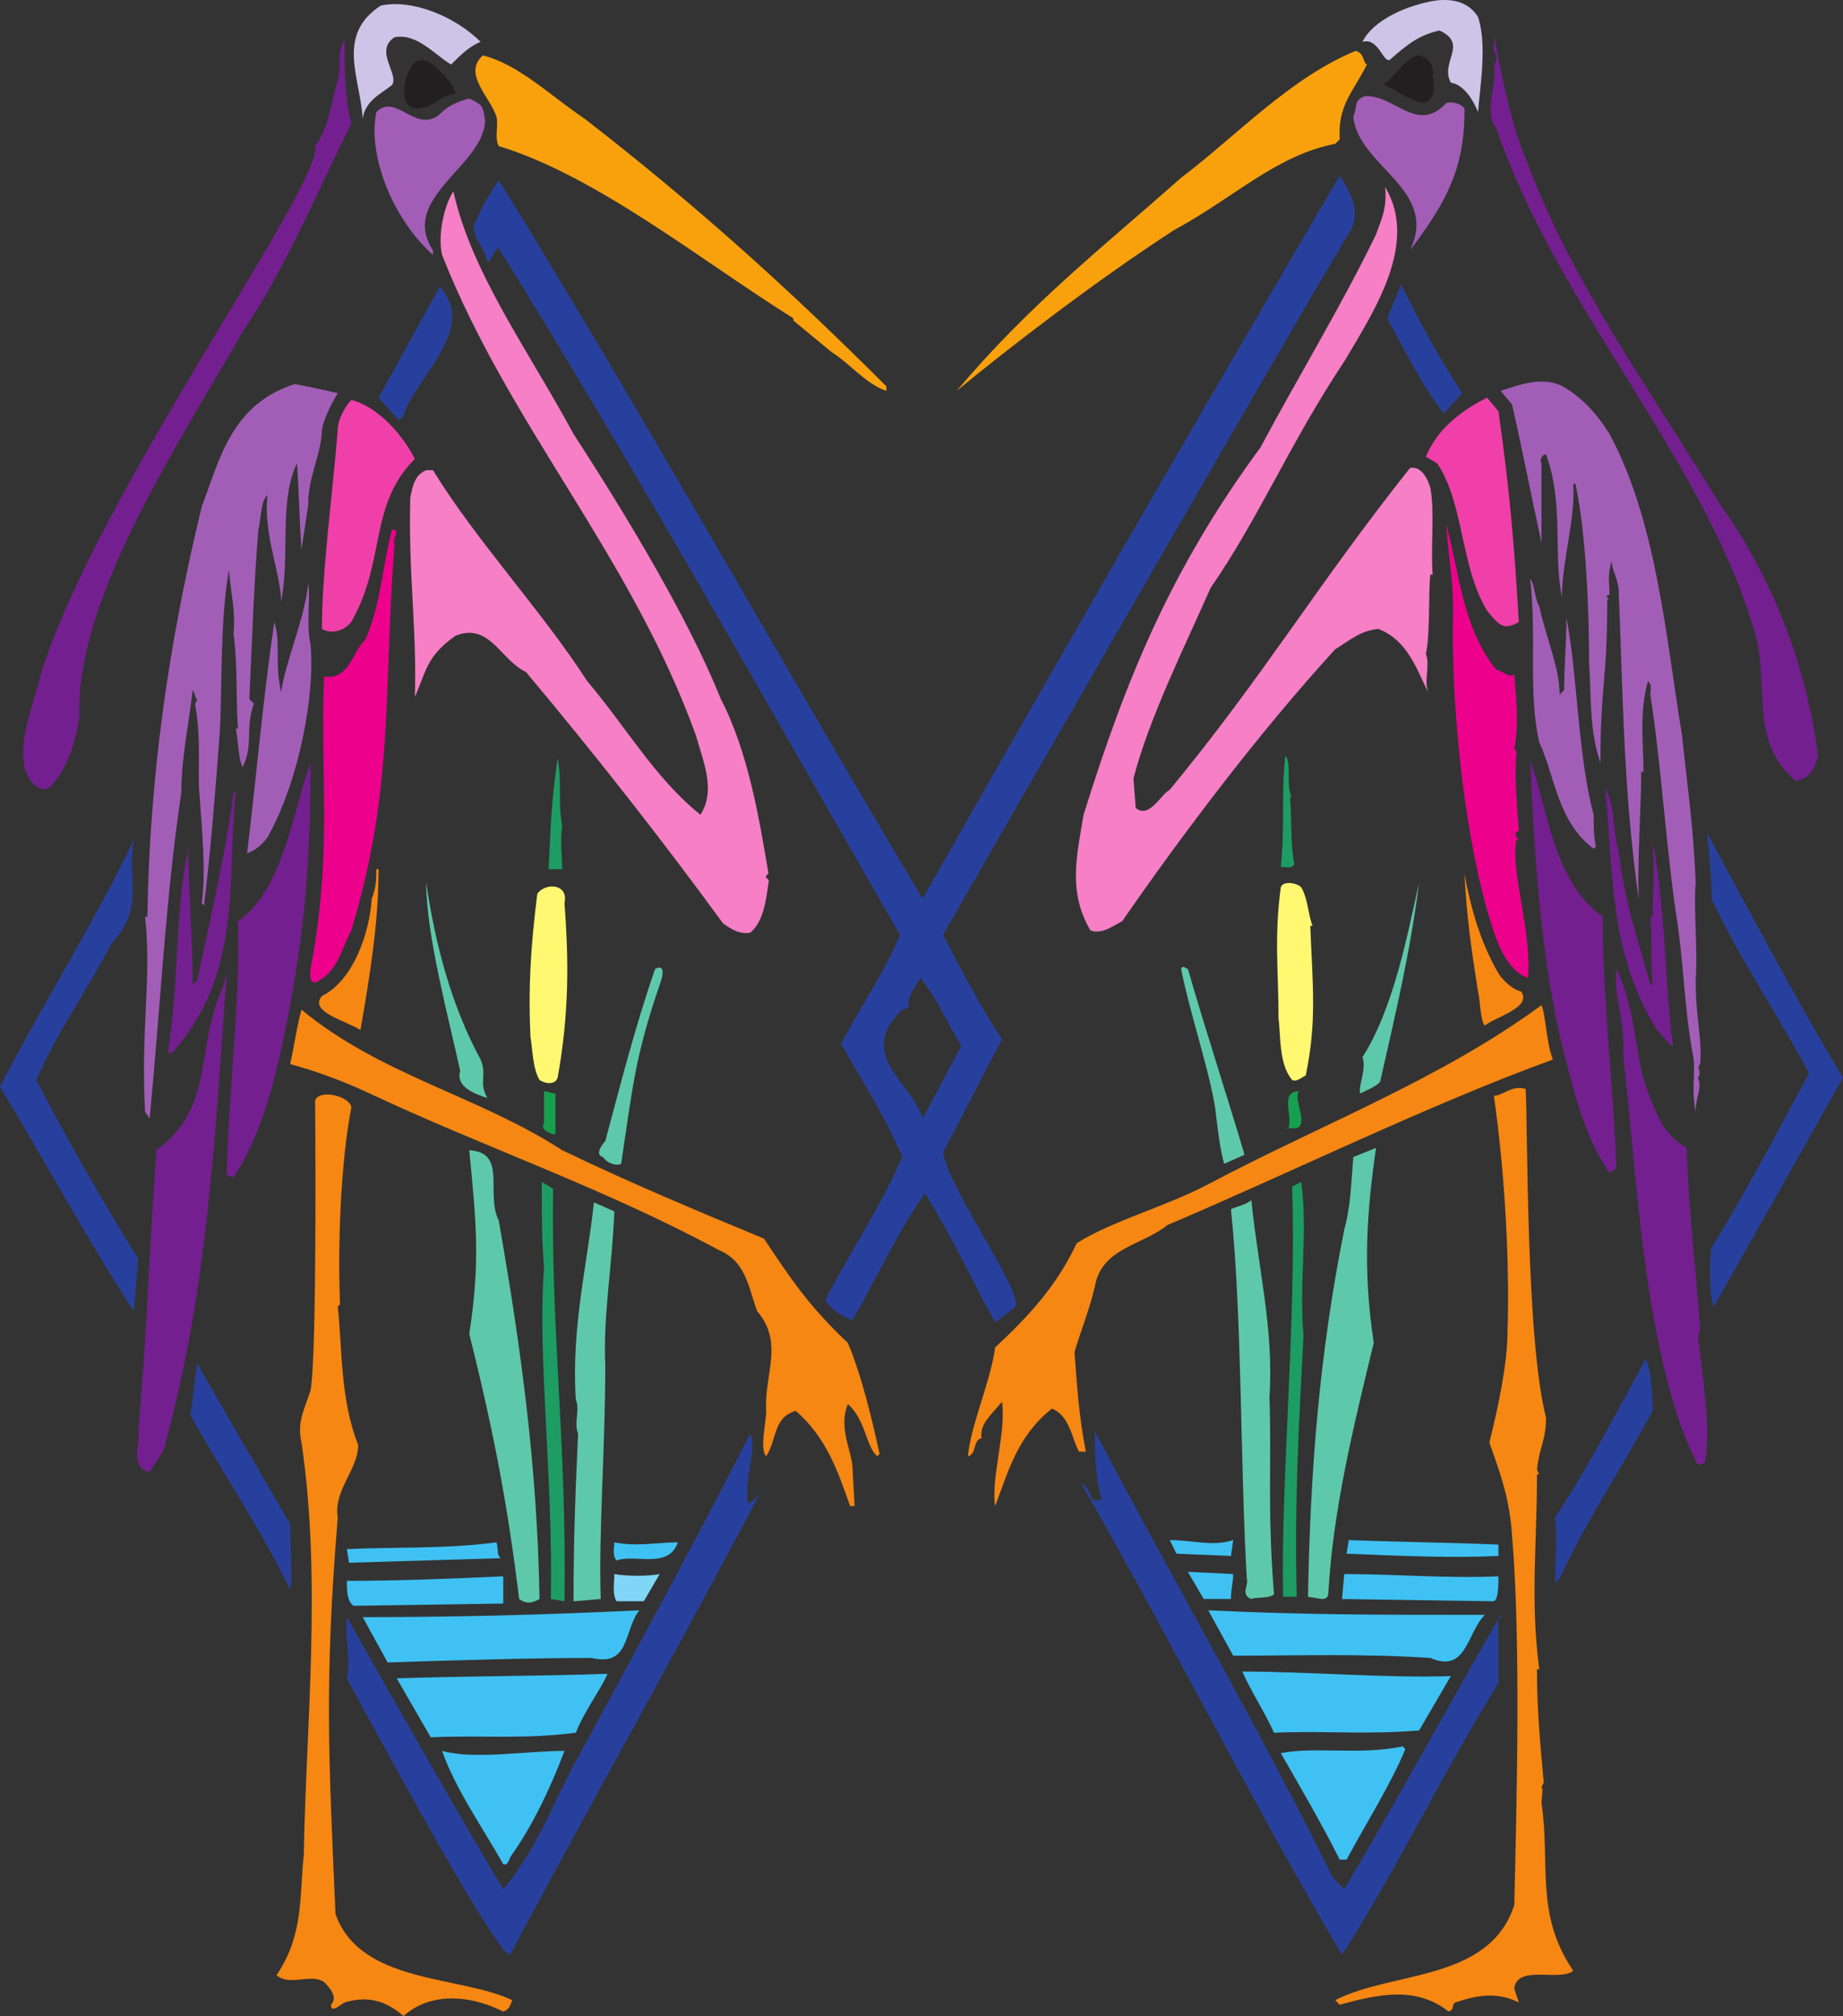<svg xmlns="http://www.w3.org/2000/svg" width="609.75" height="667.091"><rect width="100%" height="100%" fill="#333333" stroke="none"/><path fill="#cec4e7" fill-rule="evenodd" d="M489 5.59c3 9 .75 22.5 0 31.5-1.5-3.75-4.5-9-9-9.75-3.75-6.75 6-12.75-3.75-17.25-6.75 1.5-10.5 4.5-16.5 9.75-2.25.75-3.75-7.5-9-6 3.75-7.5 15-12 23.25-13.5 4.5-.75 11.25-.75 15 5.25m-330 8.25c-3.75 1.5-6.75 4.5-9.75 7.5-5.25-3-11.25-10.5-18.75-9-6.75 4.5 1.5 12-.75 15.75-3.75 3-9 5.25-9.75 11.25-.75-13.5-9-27.75 6-37.5 10.5-2.25 24.75 3.75 33 12"/><path fill="#741f90" fill-rule="evenodd" d="M505.5 54.34c15 39.75 39.75 73.5 63 111.75 18 24.75 29.25 54.75 33 84-.75 2.25-1.5 7.5-7.5 8.25-16.5-14.25-7.5-33-14.25-51.75-17.25-56.25-64.5-105-84.75-164.25-4.5-5.25.75-15.75-.75-21 2.25-2.25-.75-4.5 0-6v-3.75c3 15 5.25 28.5 11.25 42.75m-389.25-13.5c-11.25 22.5-21.75 48-36 69-21 36.75-55.5 88.5-54 127.5-1.5 9-3.75 16.5-9.75 23.25-4.5 2.25-7.5-3.75-8.25-6-2.25-9.75 2.25-19.5 5.25-31.5 18-58.5 93.75-162.75 90.75-174.75 4.5-6 5.25-14.25 7.5-21.75 1.5-5.25-.75-8.25 2.25-13.5 0 11.25 0 18.75 2.25 27.75"/><path fill="#f9a10d" fill-rule="evenodd" d="M452.25 21.34c-4.5 9-9.75 13.5-9 24.75l-1.5 1.5c-19.5 3.75-33.75 18-53.25 28.5-25.5 16.5-54.75 39-72 53.25 24-28.5 48-47.25 74.25-70.5 18.75-14.25 36-33 57.75-42 3 .75 2.25 3.75 3.75 4.5m-258.75 18c36.75 28.5 67.5 56.25 99.75 88.5v1.5c-6.75-2.25-12-9-18-12.75l-12.75-10.5v-.75c-30-18.75-65.25-47.25-97.5-57-1.5-3 0-6.75-.75-9.75-2.25-6.75-11.25-14.25-4.5-20.25 12 3 22.5 13.5 33.75 21"/><path fill="#231f20" fill-rule="evenodd" d="M474 25.09c.75 3.75.75 8.25-3 9-5.25-.75-11.25-6-13.5-6 3-1.5 6.75-8.25 11.25-9.75 3.75 0 6 3.75 5.25 6.75m-323.25 6c-5.25 0-9.75 7.5-15.75 3.75-3-4.5 0-11.25 1.5-13.5 2.25-2.25 4.5-1.5 6.75 0 3 3 6.75 6 7.5 9.75"/><path fill="#a25eb6" fill-rule="evenodd" d="M478.5 34.09c2.25-.75 6.75.75 6 3 0 19.5-6.75 30.75-18 45.75 9.75-20.25-17.25-27.75-18.75-44.25 1.5-3.75 0-5.25 3.75-6.75 9.75-.75 17.25 12.75 27 2.25m-318 6c-.75 15-28.5 25.5-17.25 42.75v1.5C130.5 73.09 121.5 52.09 124.5 37.09c6.75-6.75 13.5 8.25 21.75 0 2.25-2.25 6-3.75 9-4.5 4.5 2.25 4.5 2.25 5.25 7.5"/><path fill="#f67fc6" fill-rule="evenodd" d="M444.75 119.59c-18 27-27.75 51-44.25 75-8.25 18.75-20.25 42.75-25.5 63l.75 9.75c4.5 3.75 8.25-4.5 11.25-6 31.5-38.25 48-66.75 79.5-106.5 3.75-.75 6 3.75 6.75 6.75 1.5 8.25 0 19.5.75 28.5h-.75c-.75 6 0 19.5-1.5 26.25 1.5 4.5-.75 8.25.75 12.75-3.75-7.5-6.75-17.25-16.5-21-6 .75-8.25 3-14.25 6.75-24.75 27-50.25 60.75-70.5 90-3 1.5-6.75 4.5-10.5 3-7.5-12.75-4.5-24.75-2.25-38.25 14.25-45.75 29.25-81.75 58.5-121.5 12-22.5 27-47.25 38.25-70.5 1.5-4.5 3.75-8.25 3-15.75 11.25 18.75-3.75 41.25-13.5 57.75m-255 24c18 27.75 38.25 61.5 48.75 87.75 9 17.25 12.75 39.75 15.75 57.75-2.25 1.5.75 1.5 0 3-.75 5.25-1.5 12.75-6 16.5-3.75.75-6.75-1.5-9-3-20.25-27.75-42-55.5-65.25-83.25-8.25-3.75-12-16.5-23.25-12-9.75 6.75-9.75 12-13.5 20.25.75-21.75-2.25-42-1.5-66 .75-3.75 1.5-7.5 5.25-9h2.25c14.25 23.25 36 46.5 51 69.75 12.75 15 22.5 32.25 37.5 44.25 5.25-8.25.75-18-1.5-26.25-21.75-60-61.5-102-84-159-1.5-6.75.75-16.5 3.75-21 6 27 24.75 52.5 39.75 80.25"/><path fill="#28409d" fill-rule="evenodd" d="m483.75 130.09-6 6.75c-6.75-8.25-13.5-21.75-18.75-31.5l4.5-11.25c6.75 13.5 12 23.25 20.25 36m-350.25 7.5-1.5 1.5-6.75-7.5 20.25-36.75c12.75 14.25-8.25 30-12 42.75"/><path fill="#a25eb6" fill-rule="evenodd" d="M532.5 143.59c15.75 29.25 18.75 68.25 24 99.75 1.5 15 3.75 29.25 4.5 48.75-.75 9 .75 21.75 0 32.25 0 12.75 2.25 19.5 1.5 27.75-1.5 1.5.75 2.25-.75 4.5 1.5 3.75-.75 6-.75 11.25-1.5-7.5 0-12.75-.75-18-3-15.75-3-28.5-5.25-44.25-3.75-24-5.25-51.75-9-75.75 0-1.5.75-3-.75-4.5-3 9.75-1.5 21.75-1.5 30H543c0 11.25-1.5 32.25-.75 42.75-5.25-36.75-5.25-68.25-6.75-103.5-.75-4.5-2.25-6-2.25-9-1.5 4.5-.75 7.5-.75 11.25-2.25 0 .75 2.25-.75 1.5 0 27.75-2.25 27.75-2.25 54-3.75-10.5-3-22.5-3.75-33 0-15-.75-41.25-4.5-59.25h-.75c.75 12-3.75 25.5-3.75 37.5-3-15 .75-30.75-5.25-47.25-1.5 0-2.25 2.25-1.5 3v26.25c-3.75-17.25-6-29.25-9.75-45.75l-3.75-4.5c6.75-2.25 15-5.25 21.75-.75 6 3.75 10.5 9 14.25 15m-420.75-13.5c-2.25 3.75-4.5 8.25-5.25 12 0 7.5-4.5 15.75-4.5 24v.75l-2.25 15c-.75-10.5-.75-18-1.5-28.5-6 12-2.25 30.75-5.25 45.75 0-9-6-22.5-4.5-35.25-2.25 1.5-2.25 9-3 11.25-1.5 17.25-2.25 40.5-3 56.25l1.5 1.5c-3 8.25 0 13.5-3.75 21-1.5-3-1.5-9.75-2.25-12.75h.75c-.75-8.25 0-20.25-1.5-31.5.75-7.5-.75-12-1.5-21-3 16.5-2.25 39.75-3 53.25-1.5 20.25-3 39-5.25 57.75l-.75-.75c1.5-10.5 0-24.75-.75-36-.75-7.5.75-18-1.5-30 1.5-1.5 0-1.5 0-3l-.75-1.5c-1.5 12.75-3.75 22.5-3.75 33.75-5.25 35.25-6.75 69-10.5 108l-1.5-2.25c-1.5-27.75 2.25-44.25 0-64.5h.75c.75-45.75 6.75-89.25 18-135.75 6-15.75 9.75-33.75 30.75-40.5 4.5.75 7.5 1.5 14.25 3"/><path fill="#f13fa9" fill-rule="evenodd" d="M495.75 136.09c3.75 26.25 5.25 44.25 6.75 69.75-5.25 3-6.75.75-10.5-3.75-9-15-7.5-35.25-16.5-48.75l-3.75-2.25c3.75-9 11.25-15 20.25-19.5l3.75 4.5m-358.5 15.75c-15 15-9.75 33-20.25 52.5-1.5 3.75-6.75 6-10.5 3.75 0-19.5 3.75-46.5 5.25-66 0-3 2.25-7.5 4.5-9.75 9 2.25 17.25 12 21 19.5"/><path fill="#ec008c" fill-rule="evenodd" d="M495 221.59c1.5 0 4.5 3 6 1.5.75 9.75 1.5 16.5 0 24.75l.75.75c-.75 8.25 0 15.75.75 26.25-1.5.75-1.5 1.5 0 3h-.75c-2.25 9.75 5.25 30.75 3.75 45.75-8.25-3-11.25-15-13.5-22.5-8.25-29.25-12-70.5-11.25-99 0-11.25-1.5-16.5-2.25-28.5 4.5 16.5 5.25 33.75 16.5 48m-364.5-41.25c-3.75 49.5 0 80.25-14.25 127.5-3 5.25-4.5 14.25-12 17.25-2.25 0-1.5-3.75-1.5-4.5 7.5-39.75 3-64.5 4.5-96.75 8.25 1.5 9.75-9 13.5-12 5.25-11.25 6-26.25 9-36.75 3 .75 0 2.25.75 5.25"/><path fill="#a25eb6" fill-rule="evenodd" d="M509.25 200.59c2.25 10.5 6.75 20.25 6.75 29.25l1.5-1.5c0-9 .75-15 .75-24 3.75 19.5 3.75 45.75 9 65.25 0 3 0 7.5.75 10.5l-.75.75c-12-9-12.75-24-18-35.25-3.75-16.5-.75-34.5-3-54 1.5 1.5 1.5 6.75 3 9m-406.5 12.75c1.5 16.5-3.75 45-14.25 63.75-2.25 3-4.5 4.5-6.75 5.25 3-24.75 5.25-51 9-76.5 2.25 6.75 0 12.75 2.25 23.25 1.5-10.5 7.5-23.25 9-36 .75 5.25-.75 13.5.75 20.25"/><path fill="#1d9d63" fill-rule="evenodd" d="m427.5 264.34-.75-.75c.75 6.75 0 15 1.5 22.5-1.5 1.5-2.25.75-4.5.75 1.5-14.25 0-23.25 1.5-36.75 2.25 2.25 0 9.75 2.25 14.25m-241.5 9c-.75 4.5 0 10.5 0 14.25h-4.5c.75-14.25.75-21 3-36.75 1.5 8.25 0 14.25 1.5 22.5"/><path fill="#741f90" fill-rule="evenodd" d="M530.25 303.34c0 29.25 3.75 57.75 4.5 83.25l-2.25 1.5c-6.75-9.75-10.5-21.75-13.5-33.75-9-32.25-11.25-69-12.75-102.75 6 16.5 7.5 39.75 24 51.75m-436.5 40.5c-3 14.25-7.5 32.25-16.5 45.75l-2.25-.75c.75-30 4.5-57 3.75-84 15-10.5 18-36 24-52.5 0 34.5-2.25 59.25-9 91.5m441.75-62.25c2.25 18 6 27.75 10.5 44.25h.75c-.75-7.5 0-14.25-.75-22.5h.75c0-7.5.75-11.25 0-24.75 4.5 22.5 3.75 45 6.75 67.5-1.5-.75-3.75-3.75-5.25-5.25-16.5-26.25-14.25-54-17.25-80.25 3.75 7.5 2.25 13.5 4.5 21M78 262.09c-3 30 2.25 60-21 86.25h-1.5c3.75-22.5 2.25-45.75 6.75-67.5l.75.75h-.75c0 10.5 1.5 28.5 1.5 44.25l1.5-1.5c4.5-21 9.75-43.5 12-62.25H78"/><path fill="#28409d" fill-rule="evenodd" d="M609.75 356.59c-13.5 24-27 48-42.75 75.75-1.5-3-1.5-15-.75-19.5 12-19.5 21.75-38.25 32.25-57.75-11.25-21-23.25-38.25-32.25-57.75 0-9-.75-14.25-1.5-21.75 13.5 24.75 30 56.25 45 81m-573-44.25c-6.75 13.5-18 29.25-24.75 45 10.5 20.25 21.75 39.75 33.75 59.25l-1.5 17.25C30 412.09 12.75 380.59 0 359.59c14.25-27.75 31.5-54.75 44.25-81.75-2.25 14.25 3.75 22.5-7.5 34.5"/><path fill="#f68712" fill-rule="evenodd" d="M125.25 287.59c0 18-3 36-6 53.25-4.5-3-17.25-6-12.75-11.25 10.5-5.25 15.75-21 16.5-32.25 1.5-3.75 1.5-6.75 1.5-9.75h.75m370.5 34.5c1.5 2.25 4.5 5.25 7.5 6 3.75 5.25-8.25 8.25-12 11.25-1.5-1.5-1.5-8.25-2.25-11.25-2.25-14.25-3.75-24.75-4.5-39 2.25 12 5.25 22.5 11.25 33"/><path fill="#fff870" fill-rule="evenodd" d="M434.25 306.34h-.75c.75 19.5 2.25 31.5-1.5 49.5-1.5.75-3 2.25-4.5 1.5-4.5-5.25-3.75-15-4.5-20.25 0-15.75-1.5-27 .75-43.5.75-2.25 5.25-1.5 6.75 0 2.25 3.75 2.25 9 3.75 12.75"/><path fill="#5ec8ab" fill-rule="evenodd" d="M159 350.59c2.25 5.25-.75 7.5 2.25 12.75-4.5-1.5-10.5-3.75-9-9-3.75-17.25-11.25-45-11.25-62.25 3 20.25 8.25 40.5 18 58.5m297.75 6.75c0 1.5-3.75 3-6.75 4.5-.75-2.25 2.25-8.25.75-12 10.5-16.5 15-41.25 18.75-57.75-3 23.25-7.5 42-12.75 65.25"/><path fill="#fff870" fill-rule="evenodd" d="M186.75 298.84c1.5 19.5 1.5 36.75-2.25 57.75-.75 2.25-3.75 2.25-6 .75-2.25-3.75-2.25-9.75-3-14.25-.75-15.75 0-29.25 2.25-47.25 2.25-3.75 10.5-3.75 9 3"/><path fill="#5ec8ab" fill-rule="evenodd" d="M393 320.59c6.75 23.25 12.75 41.25 18.75 61.5l-6.75 3c-1.5-5.25-2.25-12.75-3-18.75-2.25-13.5-8.25-30.75-11.25-45.75.75-1.5 1.5 0 2.25 0m-174.75 5.25c-8.25 24-9 34.5-12.75 59.25-1.5.75-4.5 0-6-2.25-3-.75 0-4.5.75-5.25 5.25-19.5 9.75-37.5 16.5-57 4.5-2.25 1.5 5.25 1.5 5.25"/><path fill="#741f90" fill-rule="evenodd" d="M546 363.34c2.25 6 5.25 12.75 12 16.5.75 21 3 39.75 4.5 60l-.75 2.25c1.5 12.75 4.5 31.5 2.25 42-3.75 1.5-2.25-.75-4.5-3.75-15.75-36-18-92.25-22.5-131.25.75-12-3-17.25-2.25-28.5 7.5 15.75 5.25 28.5 11.25 42.75m-491.25 114c0 3-3.75 6.75-5.25 9.75-6.75-1.5-3-9.75-3.75-13.5 3-33.75 3.75-63 6-93 19.5-14.25 12.75-33.75 21.75-53.25l1.5-5.25c-3.75 51-6 103.5-20.25 155.25"/><path fill="#28409d" fill-rule="evenodd" d="M447 76.09c-2.25 2.25-123 212.25-135 233.25 6.75 12.75 12 23.25 19.5 34.5-6.75 12.75-14.25 27.75-19.5 37.5 2.25 12.75 26.25 45.75 24 51l-6.75 5.25c-8.25-15-13.5-27-23.25-42.75-9 12.75-15.75 27.75-24 42-2.25-.75-6.75-3-9-6.75 8.25-15.75 18.75-31.5 25.5-47.25-5.25-12.75-13.5-25.5-20.25-37.5 6.75-12.75 15-24.75 19.5-36C255 235.09 211.5 157.09 165 82.09c-1.5 0-2.25 4.5-3.75 4.5-1.5-6-4.5-6.75-4.5-12 3-6.75 5.25-10.5 8.25-15 47.25 76.5 94.5 161.25 140.25 237.75 45-79.5 92.25-161.25 138-239.25 3.75 6 6.75 11.25 3.75 18m-142.5 247.5c-2.25 3.75-4.5 6.75-3.75 9.75l-2.25.75c-15.75 15 3.75 24.75 6.75 36l12.75-24c-4.5-7.5-7.5-15-13.5-22.5"/><path fill="#f68712" fill-rule="evenodd" d="M513.75 350.59c-41.25 15-88.5 38.25-127.5 54.75-8.25 6.75-21.75 7.5-24 20.25-1.5 6.75-4.5 14.25-6.75 21.75.75 10.5 1.5 21.75 3.75 33H357c-2.25-3.75-3-12-9-14.25-11.25 9-14.25 20.25-18.75 32.25-1.5-9 3.75-24.75 2.25-34.5-3.75 4.5-7.5 7.5-6.75 12-3 .75-1.5 5.25-4.5 6 .75-9.75 7.5-24.75 9-36 11.25-10.5 20.25-20.25 27-34.5 12-7.5 29.25-12 43.5-19.5 38.25-20.25 76.5-34.5 110.25-59.25 1.5 3.75 1.5 12 3.75 18m-327.75 30c21.75 10.5 45 20.25 66.75 29.25 9 13.5 15 22.5 27.75 34.5 4.5 10.5 8.25 26.25 10.5 36.75l-.75.75c-3.75-3-3.75-12-9.75-17.25-3 7.5.75 14.25 1.5 20.25l.75 13.5h-1.5c-3.75-10.5-7.5-22.5-18-31.5-7.5 2.25-6 9-9.75 15-2.25-2.25 0-11.25 0-15-.75-12 6-22.5-3-33-3-8.25-3.75-16.5-12.75-20.25-39-21-77.25-33.75-117-52.5-8.25-3.75-16.5-6.75-24.75-9 1.5-6.75 2.25-12.75 3.75-18 26.25 21.75 58.5 28.5 86.25 46.5"/><path fill="#f68712" fill-rule="evenodd" d="M504.75 360.34c.75 11.25 0 82.5 6.75 108.75 0 7.5-2.25 9.75-3 17.25l.75 1.5h-.75c0 24-2.25 41.25.75 64.5h-.75c0 11.25.75 21.75 2.25 37.5l-.75 1.5c.75.75 0 3 0 5.25 3 20.25-2.25 36.75 10.5 55.5-4.5 3.75-18.75-2.25-19.5 6l1.5 4.5c-7.5-3.75-14.25-2.25-21 0-1.5.75 0 2.25-2.25 3-10.5-8.25-22.5-6-36-2.25l-1.5-1.5c18.75-9.75 51-6 59.25-31.5.75-33 2.25-87-.75-122.25-.75-12-3.75-20.25-7.5-30.75 3-12 6-26.25 6-36.75.75-21.75-.75-51.75-4.5-78 3 0 6-3.75 10.5-2.25"/><path fill="#179f50" fill-rule="evenodd" d="M429.75 361.09c-2.25 3 5.25 14.25-3.75 12v.75c2.25-3.75-3-12.75 3.75-12.75"/><path fill="#f68712" fill-rule="evenodd" d="M116.25 366.34c-3.75 19.5-4.5 47.25-3.75 65.25l-.75.75c1.5 13.5.75 30.75 6.75 45.75 0 8.25-8.25 15-6.75 24-4.5 54.75-3 79.5-.75 131.25 8.25 23.25 41.25 20.25 58.5 28.5-.75 1.5-.75 3-3 3.75-12-6-24.75-6-33 1.5-6-5.25-12-6.75-19.5-4.5-1.5.75-4.5 3.75-4.5.75 2.25-2.25 0-5.25-2.25-7.5-4.5-3-11.25 1.5-15.75-2.25 9-13.5 7.5-25.5 9-39.75.75-43.5 6-90.75-.75-136.5-1.5-6.75.75-10.5 3-17.25 2.25-12.75 1.5-96 1.5-96 1.5-3.75 11.25-1.5 12 2.25"/><path fill="#179f50" fill-rule="evenodd" d="M183.75 361.84v13.5c-1.5 0-5.25-1.5-3.75-3.75v-10.5c1.5 0 2.25.75 3.75.75"/><path fill="#5ec8ab" fill-rule="evenodd" d="M454.5 444.34c-6.75 27.75-13.5 55.5-15 82.5 0 2.25-1.5 2.25-2.25 2.25l-4.5-.75c.75-42 3.75-80.25 12-121.5 2.25-8.25 2.25-15.75 3-24l7.5-3c-3 21-4.5 39.75-.75 64.5M165 403.84c7.5 42.75 12.75 81.75 13.5 125.25-1.5.75-3.75 2.25-6.75 0-3.75-30.75-8.25-54.75-16.5-87.75 3.75-24 2.25-37.5 0-60.75 12.75.75 5.25 14.25 9.75 23.25"/><path fill="#1d9d63" fill-rule="evenodd" d="M431.25 442.09c-1.5 29.25-3 53.25-2.25 86.25h-4.5c-.75-39.75 4.5-92.25 3-135.75l3-1.5c2.25 17.25-.75 32.25.75 51M183 393.34c-.75 48 4.5 83.25 3.75 136.5l-4.5-.75c.75-40.5-4.5-81-2.25-109.5-.75-9.75-.75-15.75-.75-28.5l3.75 2.25"/><path fill="#5ec8ab" fill-rule="evenodd" d="M414 397.09c2.25 22.5 7.5 42.75 6 65.25.75 21.75-.75 36.75 1.5 65.25-2.25 1.5-6 .75-7.5 1.5-3.75-1.5-.75-4.5-1.5-6.75-2.25-39-1.5-86.25-5.25-122.25 1.5-.75 5.25-1.5 6.75-3m-210.75 3.75c-.75 18.75-3.75 34.5-3 51 0 27.75-2.25 55.5-1.5 77.25l-9 .75c0-22.5.75-38.25 1.5-55.5-1.5-3.75.75-7.5-.75-11.25-1.5-24 3.75-44.25 6-65.25l6.75 3"/><path fill="#28409d" fill-rule="evenodd" d="M546.75 466.84c-10.5 19.5-21.75 36-30.75 55.5l-1.5 1.5c0-8.25.75-15.75 0-21.75 10.5-15.75 21-36 30-52.5 2.25 4.5 2.25 15.75 2.25 17.25M96 504.34c0 6.75.75 18 0 21.75-9.75-20.25-22.5-39-33-57.75l2.25-17.25C75 468.34 84.75 484.84 96 504.34m345 117 3.75 3.75c16.5-27.75 34.5-60.75 51.75-90.75.75 1.5-1.5.75-.75 3v19.5c-20.25 33-32.25 59.25-51.75 90-29.25-49.5-56.25-103.5-86.25-156 3.75 1.5 2.25 7.5 6.75 5.25-2.25-7.5-2.25-15.75-2.25-22.5 25.5 48.75 54 97.5 78.75 147.75M247.5 497.59c3-1.5 4.5-4.5 6-7.5-27 51.75-58.5 107.25-84.75 156.75-3.75.75-38.25-62.25-54-91.5 1.5-6.75-.75-12 0-20.25 15.75 27.75 36 63.75 51.75 90 12-14.25 17.25-30.75 25.5-45 20.25-37.5 38.25-70.5 56.25-105.75 2.25 5.25-2.25 15.75-.75 23.25"/><path fill="#3fc2f3" fill-rule="evenodd" d="m408 509.59-.75 5.25-18-.75-2.25-4.5c7.5 0 14.25 2.25 21 0m87.75 1.5v3.75c-15.75.75-31.5 0-50.25-.75l.75-4.5c19.5.75 32.25.75 49.5 1.5m-271.5-.75c-3 9-14.25 3.75-20.25 6-1.5-1.5-.75-4.5-.75-6 7.5 1.5 14.25 0 21 0m-60 0c.75 2.25 0 4.5 1.5 5.25l-50.25 1.5-.75-4.5c14.25-.75 33 0 49.5-2.25M408 520.84c0 3-.75 4.5-.75 8.25h-9l-5.25-9 15 .75"/><path fill="#7fd6f7" fill-rule="evenodd" d="m218.25 520.84-5.25 9h-9c-1.5-2.25-.75-6-.75-9 4.5.75 11.25.75 15 0"/><path fill="#3fc2f3" fill-rule="evenodd" d="M495.75 521.59c0 3 0 7.5-1.5 8.25l-50.25-.75.75-8.25c17.25 0 33.75 1.5 51 .75m-329.25 9-49.5.75c-2.25-1.5-2.25-5.25-2.25-8.25 16.5 0 35.25-.75 51.75-1.5v9m324.75 3.75c-6 6-6 19.5-18 14.25-23.25-1.5-43.5-.75-65.25-.75l-8.25-15c32.25 1.5 56.25 1.5 91.5 1.5m-279.75-1.5c-5.25 6.75-3 18.75-15.75 15.75-20.25 0-44.25.75-67.5 1.5l-8.25-15c31.5 0 60-.75 91.5-2.25M480 554.59l-10.5 18c-19.5 1.5-30 0-48 .75-3-6.75-7.5-13.5-10.5-20.25 21 0 48.75 2.25 69 1.5m-279-.75c-2.25 5.25-7.5 12-10.5 19.5-18 2.25-29.25.75-48 1.5l-11.25-19.5c22.5-.75 48.75-.75 69.75-1.5m264 24.75c-4.5 11.25-13.5 25.5-19.5 36.75h-2.25c-6-12-13.5-24.75-19.5-35.25 11.25-2.25 26.25.75 40.5-2.25 0 .75.75.75.75.75m-278.25.75c-4.5 12-10.5 24.75-18 35.25 0 0-.75 3-2.25 2.25-6.75-12-15.75-24.75-20.25-37.5 10.5 3 27.75 0 40.5 0"/></svg>
